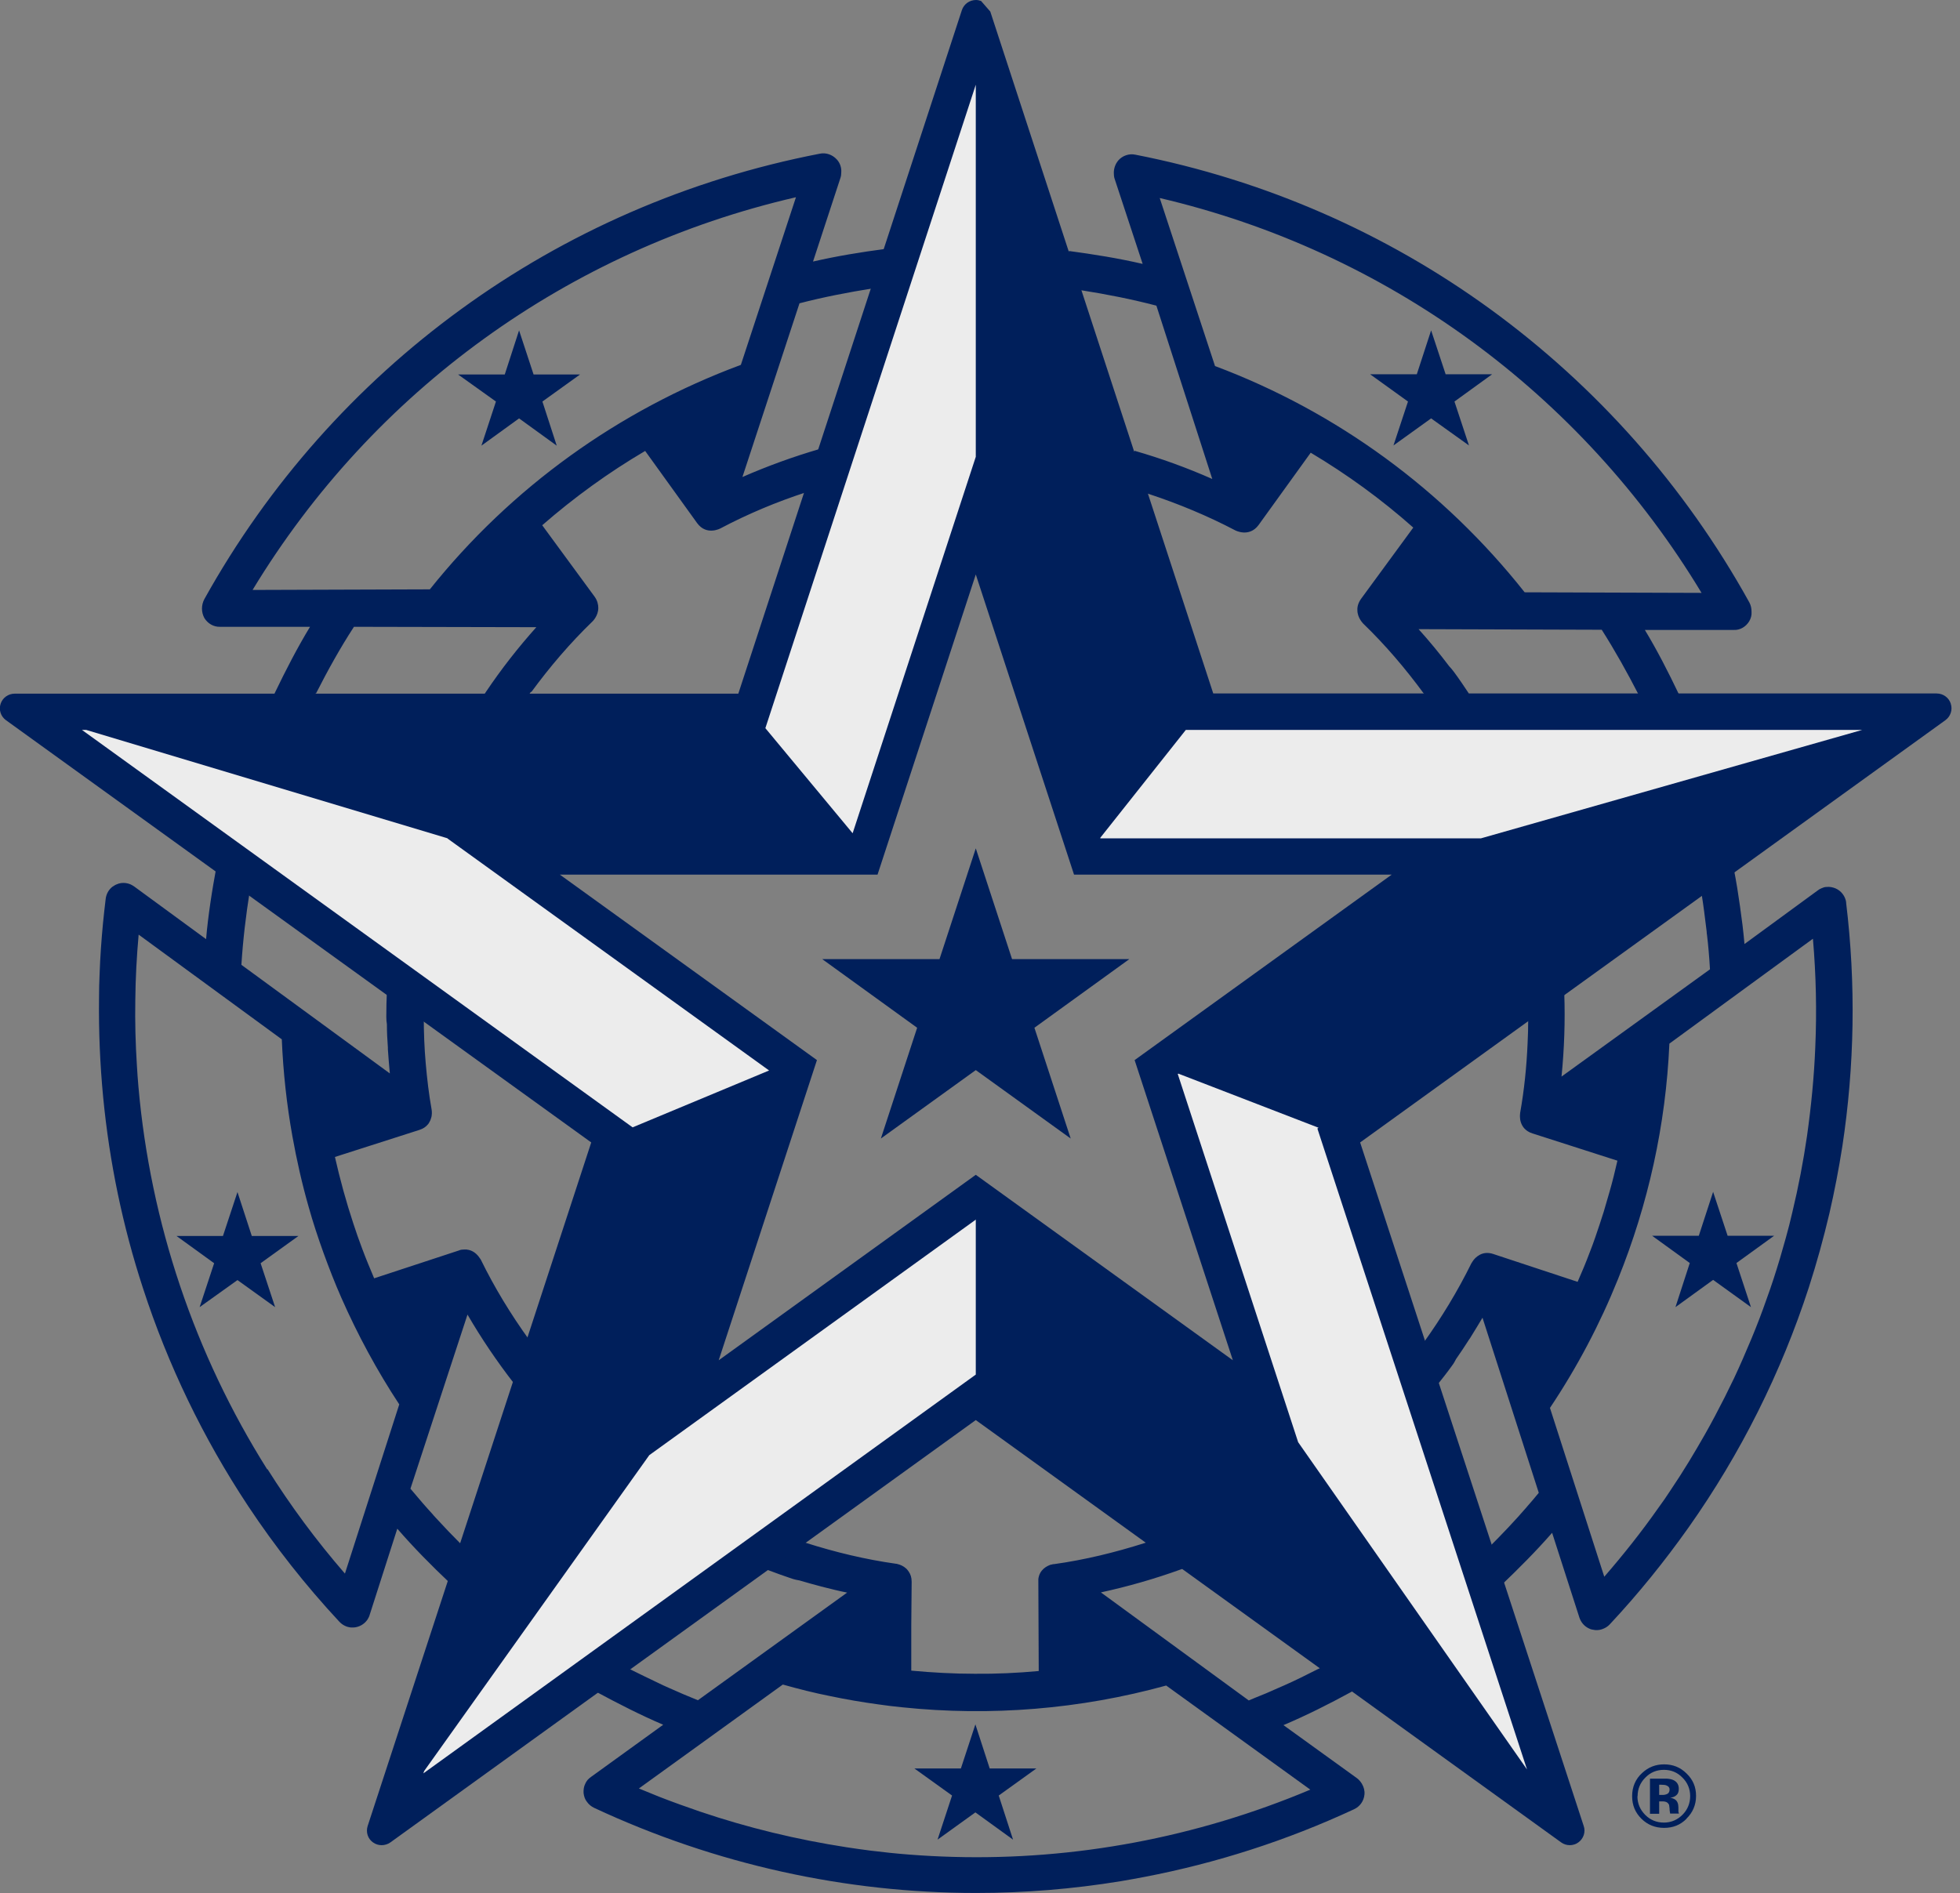 <?xml version="1.0" encoding="UTF-8"?>
<svg xmlns="http://www.w3.org/2000/svg" width="207" height="200" viewBox="0 0 207 200" fill="none">
  <rect x="0" y="0" width="207" height="200" fill="#808080" stroke="none"/>
  <g id="Layer_1" clip-path="url(#clip0_2019_713)">
    <path id="Vector" d="M175.127 159.304C173.366 161.81 171.461 164.212 169.431 166.553L163.695 148.721C166.573 144.413 168.976 139.857 170.881 135.114C174.07 127.224 175.934 118.815 176.307 110.241L182.707 105.561L191.467 99.161C191.799 102.993 191.881 106.824 191.716 110.614C191.591 113.762 191.281 116.868 190.846 119.975C190.452 122.688 189.935 125.38 189.293 128.052C189.085 128.963 188.858 129.854 188.609 130.744C188.402 131.469 188.195 132.194 187.988 132.919C187.553 134.369 187.097 135.798 186.579 137.206C186.082 138.635 185.544 140.043 184.964 141.431C184.384 142.819 183.784 144.206 183.142 145.573C182.81 146.256 182.479 146.94 182.147 147.603C181.464 148.949 180.76 150.295 180.014 151.6C179.497 152.511 178.958 153.422 178.42 154.313C177.778 155.369 177.115 156.405 176.431 157.419C176.017 158.061 175.582 158.683 175.127 159.304ZM161.271 159.159C159.987 160.65 158.621 162.079 157.233 163.467C156.26 164.419 155.265 165.31 154.23 166.201C150.046 169.825 145.449 172.952 140.561 175.582C140.126 175.81 139.691 176.059 139.256 176.287C139.256 176.287 139.215 176.287 139.194 176.307C138.014 176.908 136.813 177.508 135.591 178.047C135.487 178.088 135.404 178.13 135.301 178.171C134.783 178.399 134.265 178.627 133.747 178.855C133.354 179.02 132.94 179.186 132.525 179.352C132.318 179.434 132.091 179.538 131.883 179.621L116.268 168.209C119.126 167.588 121.942 166.78 124.697 165.786C135.011 161.955 144.455 155.535 151.724 146.381C152.283 145.677 152.842 144.972 153.36 144.248C153.546 143.999 153.671 143.771 153.774 143.564C154.251 142.881 154.706 142.197 155.141 141.514C155.183 141.472 155.203 141.41 155.245 141.369C155.7 140.644 156.135 139.919 156.57 139.194L162.514 157.689C162.1 158.206 161.665 158.703 161.23 159.2M48.752 163.177C47.799 162.224 46.888 161.271 45.977 160.277C45.873 160.174 45.77 160.05 45.687 159.946C45.335 159.553 44.983 159.18 44.651 158.786C44.217 158.289 43.782 157.771 43.347 157.254L49.373 138.863C50.844 141.39 52.48 143.813 54.282 146.132C61.095 154.748 70.125 161.748 81.081 165.848C81.081 165.848 81.081 165.848 81.102 165.848C81.93 166.159 82.779 166.47 83.649 166.76C83.96 166.863 84.208 166.905 84.436 166.946C85.223 167.174 86.01 167.402 86.818 167.609C86.88 167.609 86.921 167.63 86.983 167.65C87.812 167.857 88.62 168.065 89.469 168.23L73.708 179.6C72.672 179.186 71.658 178.751 70.643 178.295C70.27 178.13 69.897 177.964 69.525 177.778C68.53 177.301 67.536 176.825 66.542 176.328C59.998 172.89 54.054 168.396 48.793 163.198C48.793 163.198 48.773 163.177 48.752 163.156M28.228 155.224C20.544 143.026 15.885 129.17 14.621 114.797C14.559 114.052 14.497 113.286 14.456 112.519C14.311 110.241 14.249 107.942 14.29 105.643C14.311 103.345 14.435 101.046 14.642 98.726L29.761 109.786C29.906 113.244 30.278 116.661 30.879 120.016C31.335 122.543 31.894 125.028 32.598 127.493C33.054 129.129 33.592 130.744 34.172 132.36C34.752 133.955 35.373 135.549 36.057 137.103C37.776 140.996 39.805 144.765 42.166 148.348L36.429 166.221C33.406 162.742 30.672 159.035 28.249 155.183M114.197 30.672C114.197 30.672 114.238 30.672 114.259 30.672C116.889 31.086 119.519 31.604 122.129 32.287L128.031 50.595C125.36 49.415 122.626 48.421 119.809 47.613V47.717C109.226 44.755 97.815 44.403 86.549 47.53C86.549 47.53 86.548 47.53 86.528 47.53L86.569 47.427C83.794 48.234 81.06 49.228 78.409 50.388L84.436 32.039C86.983 31.376 89.572 30.879 92.161 30.465C99.472 29.409 106.927 29.533 114.238 30.672M128.321 38.666L122.481 20.917C146.401 26.509 166.967 41.504 179.704 62.628L161.023 62.566C152.449 51.734 141.182 43.492 128.321 38.666ZM78.244 38.542C65.3 43.347 53.971 51.527 45.397 62.255L26.675 62.317C39.412 41.296 60.019 26.385 84.063 20.834L78.244 38.542ZM26.364 94.087C27.607 86.818 30.03 79.818 33.343 73.232H33.385C34.607 70.829 35.912 68.468 37.382 66.211L56.643 66.252C54.717 68.406 52.935 70.684 51.32 73.087C45.231 82.241 41.358 92.989 40.861 104.67C40.82 105.581 40.799 106.493 40.799 107.383C40.799 107.694 40.82 107.963 40.861 108.191C40.861 109.019 40.903 109.827 40.965 110.655C40.965 110.717 40.965 110.78 40.965 110.842C41.027 111.691 41.089 112.54 41.172 113.389L25.494 101.916C25.66 99.285 25.971 96.676 26.385 94.087M100.694 196.148C99.12 196.106 97.546 196.023 95.972 195.899C94.626 195.796 93.279 195.651 91.933 195.485C91.105 195.381 90.256 195.257 89.427 195.133C84.188 194.325 79.01 193.083 73.936 191.364C72.486 190.867 71.036 190.349 69.607 189.79C68.882 189.5 68.178 189.21 67.474 188.92L82.676 177.943C83.504 178.171 84.332 178.399 85.182 178.606C86.01 178.813 86.859 179 87.688 179.165C89.365 179.517 91.063 179.807 92.741 180.035C93.59 180.159 94.439 180.263 95.288 180.346C104.629 181.319 114.073 180.553 123.164 178.047L138.386 189.044C126.333 194.118 113.493 196.5 100.694 196.148ZM169.369 128.011C169.079 128.922 168.789 129.812 168.479 130.703C168.292 131.241 168.106 131.759 167.899 132.277C167.505 133.333 167.07 134.369 166.615 135.404L162.162 133.934L157.709 132.463C157.419 132.36 157.129 132.339 156.902 132.36C156.425 132.401 156.073 132.65 155.825 132.878C155.7 133.002 155.597 133.126 155.535 133.23C155.452 133.354 155.39 133.457 155.39 133.457C153.94 136.398 152.242 139.194 150.336 141.845C142.798 152.221 132.215 159.263 120.907 162.99C117.78 163.985 114.57 164.772 111.297 165.227C111.297 165.227 111.277 165.227 111.235 165.227C111.194 165.227 111.132 165.248 111.07 165.269C111.07 165.269 111.028 165.269 111.007 165.269C110.572 165.414 109.785 165.786 109.661 166.801C109.661 166.905 109.661 166.988 109.661 167.091L109.703 176.514C107.466 176.721 105.208 176.825 102.972 176.804H102.951C100.714 176.804 98.478 176.68 96.241 176.473V171.772L96.282 167.091C96.282 166.615 96.158 166.283 95.972 166.014C95.909 165.911 95.827 165.828 95.765 165.745C95.661 165.641 95.558 165.579 95.454 165.496C95.143 165.289 94.833 165.227 94.688 165.186H94.646C91.395 164.73 88.226 163.964 85.099 162.97C72.921 159.014 62.939 151.123 55.876 141.514C53.95 138.842 52.231 136.026 50.782 133.064C50.782 133.064 50.782 133.043 50.74 133.002C50.74 133.002 50.719 132.96 50.699 132.94C50.533 132.691 50.16 132.173 49.498 132.028C49.435 132.028 49.353 132.008 49.27 131.987C49.104 131.987 48.938 131.987 48.752 132.008C48.669 132.008 48.566 132.049 48.462 132.091L39.515 135.031C39.08 133.996 38.645 132.96 38.252 131.904C37.92 131.034 37.61 130.144 37.32 129.253C36.554 126.934 35.912 124.593 35.373 122.212L44.299 119.354C44.693 119.229 44.983 119.022 45.169 118.795C45.273 118.691 45.335 118.567 45.397 118.442C45.438 118.38 45.459 118.318 45.48 118.256C45.521 118.132 45.563 118.008 45.583 117.904C45.645 117.51 45.583 117.2 45.583 117.2C45.293 115.584 45.107 113.969 44.962 112.333C44.817 110.697 44.755 109.061 44.755 107.425C44.755 94.646 49.145 82.758 56.063 73.087H56.125C58.072 70.436 60.205 67.93 62.587 65.631C62.587 65.631 63.187 65.051 63.187 64.223C63.187 63.871 63.104 63.456 62.794 63.022L57.264 55.483C60.64 52.542 64.264 49.912 68.137 47.634L73.625 55.255C74.619 56.622 76.09 55.814 76.09 55.814C78.989 54.282 82.013 53.018 85.119 52.004C97.318 48.048 110.013 48.545 121.363 52.19C124.49 53.225 127.534 54.489 130.454 56.021C130.454 56.021 131.925 56.808 132.919 55.462L138.428 47.82C142.28 50.119 145.904 52.749 149.259 55.731L143.75 63.249C143.44 63.684 143.336 64.099 143.357 64.451C143.357 65.279 143.958 65.838 143.958 65.859C146.319 68.137 148.431 70.622 150.378 73.273H150.44C157.937 83.628 161.354 95.827 161.396 107.714C161.396 108.543 161.375 109.371 161.334 110.179C161.23 112.644 160.981 115.108 160.547 117.552C160.547 117.552 160.547 117.655 160.526 117.821C160.526 117.863 160.526 117.904 160.526 117.966C160.526 118.297 160.629 118.774 160.961 119.167C161.168 119.395 161.437 119.602 161.851 119.727L170.819 122.605C170.57 123.703 170.301 124.801 169.991 125.877C169.783 126.582 169.576 127.286 169.369 128.011ZM179.704 94.336C179.704 94.336 179.704 94.377 179.704 94.398C179.807 95.061 179.911 95.723 179.994 96.386C179.994 96.386 179.994 96.386 179.994 96.407C180.076 97.069 180.159 97.711 180.242 98.374C180.242 98.519 180.263 98.643 180.284 98.788C180.346 99.327 180.408 99.845 180.449 100.383C180.511 101.046 180.553 101.729 180.594 102.392L164.916 113.721C165.206 110.8 165.31 107.88 165.206 104.939C164.751 93.963 161.561 82.986 155.1 73.232C155.1 73.232 155.1 73.232 155.1 73.211C154.603 72.466 154.106 71.72 153.567 70.995C153.381 70.746 153.215 70.539 153.049 70.374C152.035 69.028 150.958 67.723 149.819 66.46L169.162 66.522C170.57 68.738 171.854 71.036 173.056 73.377H173.097C176.349 79.983 178.502 87.066 179.683 94.336M194.988 95.371C194.905 94.688 194.47 94.108 193.849 93.839C193.538 93.714 193.207 93.652 192.875 93.694C192.71 93.694 192.544 93.756 192.399 93.818C192.233 93.88 192.088 93.963 191.964 94.066L184.239 99.72C184.177 99.058 184.115 98.395 184.032 97.732C183.866 96.407 183.68 95.102 183.473 93.797C183.369 93.134 183.245 92.492 183.121 91.83C181.858 85.451 180.139 79.341 177.301 73.315C176.204 71.016 175.044 68.738 173.718 66.542H183.079C183.763 66.584 184.384 66.211 184.736 65.631C184.923 65.32 185.006 64.989 184.985 64.637C184.985 64.285 184.923 63.953 184.757 63.643C177.902 51.258 168.52 40.758 157.399 32.66C146.381 24.645 133.644 19.033 119.913 16.34C119.25 16.195 118.546 16.444 118.111 16.941C117.78 17.334 117.614 17.831 117.635 18.329C117.635 18.515 117.655 18.701 117.718 18.888L120.679 27.876C118.09 27.275 115.481 26.861 112.871 26.509L112.913 26.592C112.913 26.592 112.892 26.592 112.871 26.592C106.43 25.826 100.072 25.556 93.466 26.385C93.466 26.385 93.466 26.385 93.445 26.385V26.302C90.918 26.633 88.392 27.048 85.865 27.628L88.764 18.784C88.827 18.598 88.847 18.411 88.847 18.225C88.889 17.728 88.723 17.21 88.371 16.837C87.915 16.34 87.232 16.092 86.569 16.237C72.672 18.929 59.791 24.583 48.669 32.681C37.651 40.696 28.373 51.072 21.58 63.291C21.414 63.601 21.331 63.953 21.331 64.285C21.331 64.637 21.414 64.968 21.58 65.279C21.932 65.859 22.553 66.232 23.237 66.211H32.743C31.397 68.427 30.195 70.767 29.056 73.128C26.323 79.031 24.127 84.975 22.864 91.519C22.636 92.782 22.408 94.066 22.222 95.35C22.036 96.635 21.87 97.918 21.766 99.203L14.186 93.652C14.041 93.549 13.896 93.466 13.752 93.404C13.586 93.341 13.441 93.3 13.275 93.279C12.944 93.238 12.612 93.279 12.302 93.424C12.136 93.487 12.012 93.59 11.867 93.673C11.473 93.984 11.225 94.439 11.163 94.936C11.059 95.806 10.956 96.697 10.873 97.566C10.707 99.327 10.583 101.066 10.521 102.827C10.479 103.697 10.459 104.587 10.459 105.457C10.417 108.957 10.562 112.416 10.893 115.874C11.556 122.771 12.964 129.543 15.098 136.067C17.728 144.165 21.456 151.91 26.198 159.076C29.056 163.384 32.267 167.464 35.829 171.295C36.057 171.544 36.346 171.73 36.657 171.834C36.823 171.875 36.968 171.917 37.133 171.917C37.299 171.917 37.465 171.917 37.631 171.875C38.128 171.772 38.562 171.461 38.832 171.047C38.915 170.902 38.997 170.757 39.039 170.591L41.959 161.479C43.699 163.488 45.563 165.372 47.489 167.195C52.252 171.606 57.243 175.541 63.084 178.772C65.362 179.994 67.661 181.174 70.042 182.189L62.421 187.698C62.276 187.801 62.152 187.905 62.048 188.029C61.944 188.154 61.862 188.299 61.8 188.443C61.655 188.733 61.613 189.086 61.634 189.417C61.675 189.748 61.779 190.08 61.986 190.328C62.172 190.597 62.442 190.825 62.752 190.97C75.572 196.955 89.344 199.958 103.075 199.958C108.191 199.958 113.286 199.544 118.36 198.716C119.209 198.571 120.037 198.426 120.886 198.26C128.446 196.811 135.881 194.429 143.005 191.115C143.626 190.825 144.04 190.245 144.103 189.562C144.144 189.168 144.04 188.775 143.833 188.423C143.688 188.195 143.523 187.988 143.295 187.822L135.549 182.23C137.993 181.195 140.375 179.994 142.694 178.73C148.369 175.562 153.65 172.041 158.517 167.485C160.381 165.704 162.203 163.881 163.922 161.914L166.801 170.86C166.967 171.357 167.298 171.751 167.733 171.979C167.878 172.062 168.044 172.124 168.209 172.144C168.541 172.227 168.872 172.207 169.183 172.103C169.493 171.999 169.783 171.834 170.011 171.585C173.035 168.354 175.789 164.937 178.316 161.375C183.846 153.547 188.112 144.993 191.032 136.005C191.861 133.437 192.586 130.807 193.207 128.176C193.745 125.836 194.201 123.475 194.574 121.093C195.858 112.644 196.023 103.987 194.967 95.309" fill="#001F5B"></path>
    <path id="Vector_2" d="M104.525 186.808L103.013 182.148L101.481 186.808H96.572L100.549 189.666L99.016 194.325L103.013 191.447L106.99 194.325L105.478 189.666L109.454 186.808H104.525Z" fill="#001F5B"></path>
    <path id="Vector_3" d="M178.461 133.416L176.949 138.076L180.926 135.197L184.923 138.076L183.39 133.416L187.367 130.538H182.458L180.926 125.898L179.414 130.538H174.485L178.461 133.416Z" fill="#001F5B"></path>
    <path id="Vector_4" d="M147.168 47.054L151.144 44.196L155.141 47.054L153.609 42.415L157.585 39.536H152.677L151.144 34.897L149.632 39.536H144.703L148.7 42.415L147.168 47.054Z" fill="#001F5B"></path>
    <path id="Vector_5" d="M50.844 47.075L54.82 44.196L58.797 47.075L57.285 42.415L61.261 39.557H56.353L54.82 34.897L53.309 39.557H48.379L52.377 42.415L50.844 47.075Z" fill="#001F5B"></path>
    <path id="Vector_6" d="M26.592 130.558L25.08 125.919L23.547 130.558H18.639L22.616 133.437L21.083 138.076L25.08 135.218L29.056 138.076L27.524 133.437L31.521 130.558H26.592Z" fill="#001F5B"></path>
    <path id="Vector_7" d="M119.83 111.981L130.206 143.689L103.055 124.097L75.903 143.689L86.279 111.981L59.128 92.389H92.679L103.055 60.681L113.431 92.389H146.981L119.83 111.981ZM206.027 74.329C205.82 73.688 205.219 73.253 204.535 73.253H128.135L104.587 1.222L103.614 0.104C103.448 0.041 103.262 0 103.075 0C102.392 0 101.791 0.435 101.584 1.077L77.975 73.273H1.553C0.87 73.273 0.269 73.708 0.062 74.35C-0.145 74.992 0.083 75.676 0.621 76.069L62.442 120.679L38.832 192.876C38.625 193.518 38.832 194.222 39.391 194.615C39.929 195.009 40.675 195.009 41.234 194.615L103.055 150.005L164.875 194.615C165.414 195.009 166.159 195.009 166.698 194.615C167.236 194.222 167.485 193.518 167.257 192.876L143.647 120.679L205.467 76.069C206.006 75.676 206.234 74.972 206.027 74.35" fill="#001F5B"></path>
    <path id="Vector_8" d="M178.109 192.109C178.772 191.467 179.124 190.66 179.124 189.707C179.124 188.754 178.793 187.988 178.13 187.346C177.467 186.683 176.68 186.373 175.748 186.373C174.858 186.373 174.092 186.663 173.429 187.284C172.725 187.926 172.373 188.754 172.373 189.728C172.373 190.701 172.704 191.467 173.346 192.109C173.988 192.751 174.796 193.083 175.748 193.083C176.701 193.083 177.467 192.772 178.109 192.13M172.952 189.728C172.952 188.982 173.222 188.319 173.76 187.781C174.299 187.222 174.961 186.952 175.728 186.952C176.494 186.952 177.157 187.222 177.695 187.781C178.234 188.319 178.503 188.982 178.503 189.728C178.503 190.473 178.234 191.157 177.695 191.695C177.157 192.234 176.494 192.524 175.728 192.524C174.961 192.524 174.299 192.254 173.76 191.716C173.222 191.177 172.932 190.515 172.932 189.748" fill="#001F5B"></path>
    <path id="Vector_9" d="M176.266 190.598C176.266 190.598 176.307 190.825 176.328 191.053C176.328 191.281 176.369 191.447 176.39 191.571H177.322L177.281 191.467C177.281 191.467 177.26 191.405 177.26 191.364C177.26 191.322 177.26 191.281 177.26 191.26V190.929C177.26 190.556 177.156 190.266 176.928 190.101C176.804 190.018 176.639 189.935 176.39 189.893C176.639 189.873 176.866 189.79 177.032 189.645C177.218 189.5 177.301 189.272 177.301 188.961C177.301 188.547 177.136 188.257 176.804 188.071C176.618 187.967 176.369 187.905 176.059 187.885C175.997 187.885 175.748 187.885 175.292 187.885H174.257V191.592H175.23V190.287H175.644C175.789 190.287 175.914 190.328 175.976 190.349C176.1 190.411 176.204 190.494 176.245 190.618M175.603 189.603H175.23V188.527H175.458C175.707 188.527 175.893 188.547 176.017 188.609C176.224 188.692 176.328 188.837 176.328 189.024C176.328 189.21 176.266 189.376 176.141 189.459C176.017 189.541 175.831 189.603 175.603 189.603Z" fill="#001F5B"></path>
    <path id="Vector_10" d="M99.223 101.315H86.838L96.862 108.564L93.031 120.265L103.055 113.037L113.078 120.265L109.247 108.564L119.271 101.315H106.886L103.055 89.614L99.223 101.315Z" fill="#001F5B"></path>
    <path id="Vector_11" d="M103.055 8.947V48.255L90.049 88.019L80.832 76.918L103.055 8.947ZM116.206 88.475V88.557H156.404L196.665 77.105H125.235L116.206 88.495V88.475ZM161.271 186.911L137.102 152.345L124.386 113.451L124.448 113.41L139.256 119.126L139.132 119.209L161.271 186.911ZM103.075 128.818L68.572 153.712L44.796 187.077L44.714 187.325L103.055 145.2V128.798L103.075 128.818ZM8.657 77.105H9.112L47.282 88.557H47.24L81.226 113.078L66.811 119.085L8.657 77.105Z" fill="#ECECEC"></path>
  </g>
  <defs>
    <clipPath id="clip0_2019_713">
      <rect width="206.11" height="200" fill="white"></rect>
    </clipPath>
  </defs>
</svg>
